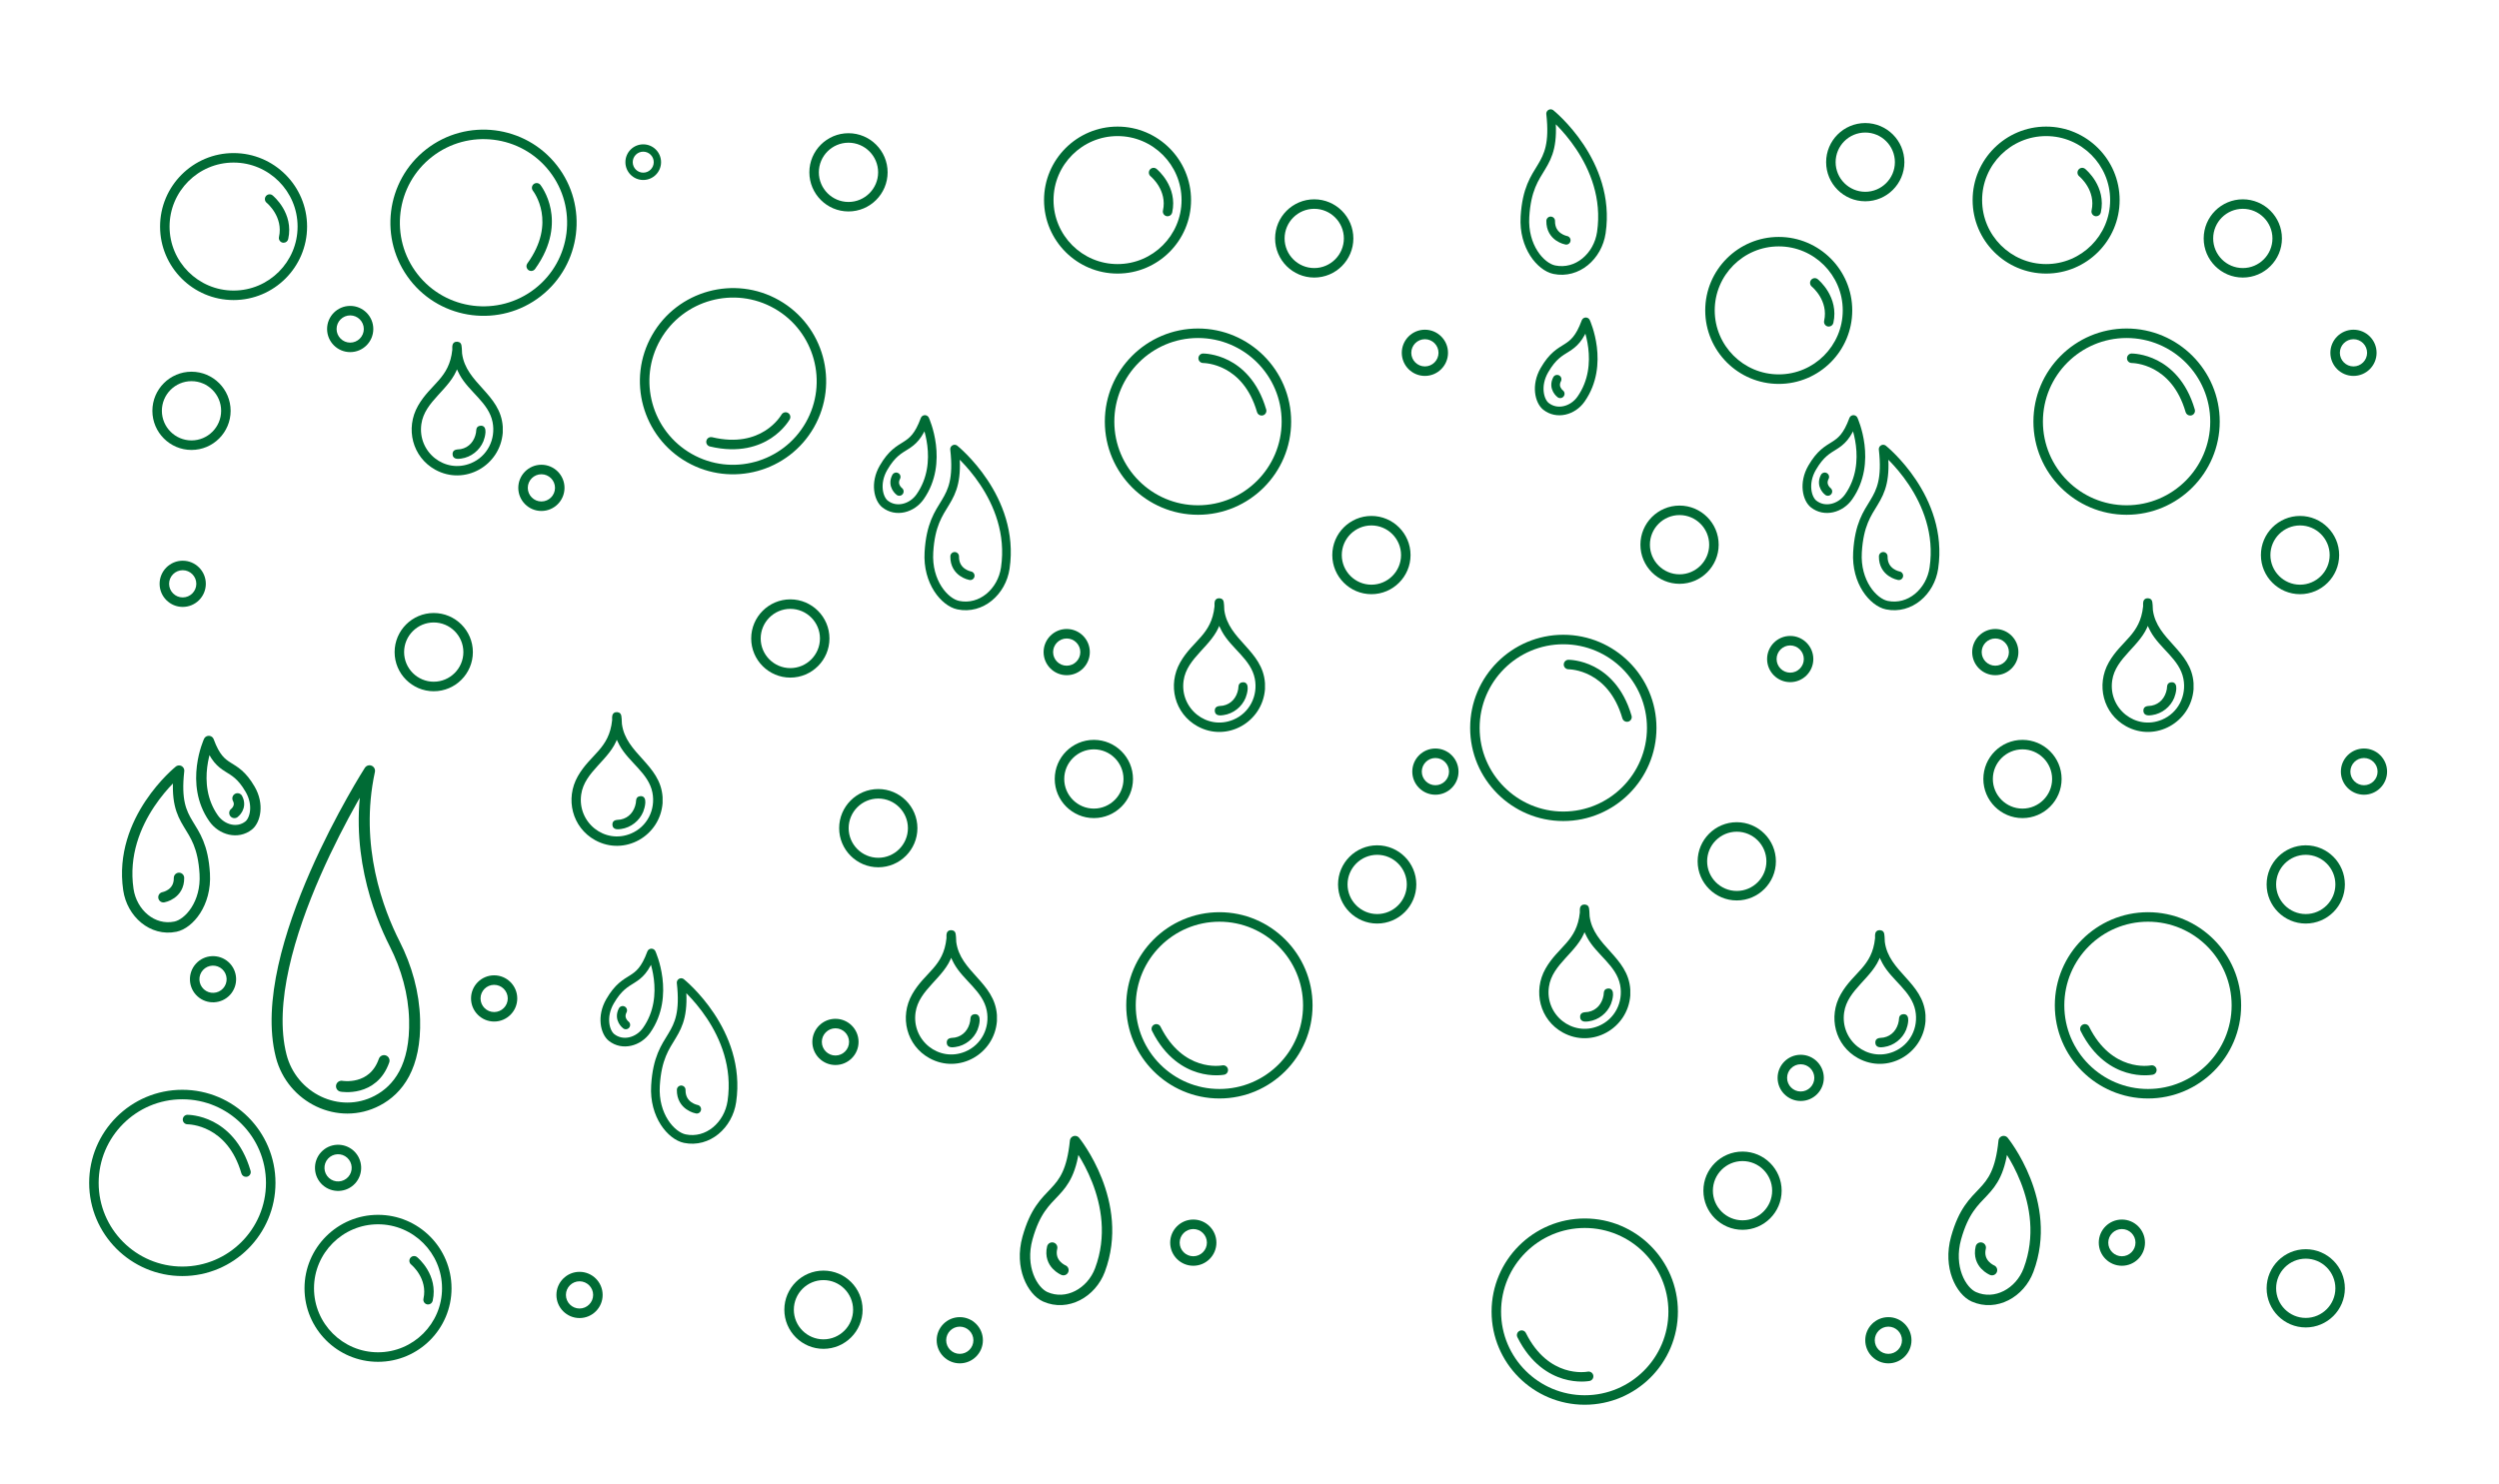 <svg viewBox="0 0 747.21 443.86" version="1.1" xmlns="http://www.w3.org/2000/svg" id="Art">
  
  <defs>
    <style>
      .st0 {
        stroke-width: 3.11px;
      }

      .st0, .st1, .st2 {
        fill: none;
        stroke-linecap: round;
        stroke-linejoin: round;
      }

      .st0, .st1, .st2, .st3 {
        stroke: #006b35;
      }

      .st1 {
        stroke-width: 3.29px;
      }

      .st2 {
        stroke-width: 2.59px;
      }

      .st4, .st3 {
        fill: #006b35;
      }

      .st3 {
        stroke-miterlimit: 10;
        stroke-width: .65px;
      }
    </style>
  </defs>
  <path d="M318.95,201.94c-3.81,0-6.91-3.1-6.91-6.91s3.1-6.91,6.91-6.91,6.91,3.1,6.91,6.91-3.1,6.91-6.91,6.91ZM318.95,190.96c-2.24,0-4.07,1.83-4.07,4.07s1.83,4.07,4.07,4.07,4.07-1.83,4.07-4.07-1.83-4.07-4.07-4.07Z" class="st4"></path>
  <path d="M54.63,181.52c-3.81,0-6.91-3.1-6.91-6.91s3.1-6.91,6.91-6.91,6.91,3.1,6.91,6.91-3.1,6.91-6.91,6.91ZM54.63,170.54c-2.24,0-4.07,1.83-4.07,4.07s1.83,4.07,4.07,4.07,4.07-1.83,4.07-4.07-1.83-4.07-4.07-4.07Z" class="st4"></path>
  <path d="M426.05,112.43c-3.81,0-6.91-3.1-6.91-6.91s3.1-6.91,6.91-6.91,6.91,3.1,6.91,6.91-3.1,6.91-6.91,6.91ZM426.05,101.45c-2.24,0-4.07,1.83-4.07,4.07s1.83,4.07,4.07,4.07,4.07-1.83,4.07-4.07-1.83-4.07-4.07-4.07Z" class="st4"></path>
  <path d="M429.19,237.69c-3.81,0-6.91-3.1-6.91-6.91s3.1-6.91,6.91-6.91,6.91,3.1,6.91,6.91-3.1,6.91-6.91,6.91ZM429.19,226.71c-2.24,0-4.07,1.83-4.07,4.07s1.83,4.07,4.07,4.07,4.07-1.83,4.07-4.07-1.83-4.07-4.07-4.07Z" class="st4"></path>
  <path d="M249.8,318.53c-3.81,0-6.91-3.1-6.91-6.91s3.1-6.91,6.91-6.91,6.91,3.1,6.91,6.91-3.1,6.91-6.91,6.91ZM249.8,307.55c-2.24,0-4.07,1.83-4.07,4.07s1.83,4.07,4.07,4.07,4.07-1.83,4.07-4.07-1.83-4.07-4.07-4.07Z" class="st4"></path>
  <path d="M104.71,105.31c-3.81,0-6.91-3.1-6.91-6.91s3.1-6.91,6.91-6.91,6.91,3.1,6.91,6.91-3.1,6.91-6.91,6.91ZM104.71,94.33c-2.24,0-4.07,1.83-4.07,4.07s1.83,4.07,4.07,4.07,4.07-1.83,4.07-4.07-1.83-4.07-4.07-4.07Z" class="st4"></path>
  <path d="M161.88,152.82c-3.81,0-6.91-3.1-6.91-6.91s3.1-6.91,6.91-6.91,6.91,3.1,6.91,6.91-3.1,6.91-6.91,6.91ZM161.88,141.84c-2.24,0-4.07,1.83-4.07,4.07s1.83,4.07,4.07,4.07,4.07-1.83,4.07-4.07-1.83-4.07-4.07-4.07Z" class="st4"></path>
  <path d="M59.05,297.99c-2.82-2.56-3.03-6.94-.47-9.76s6.94-3.03,9.76-.47c2.82,2.56,3.03,6.94.47,9.76s-6.94,3.03-9.76.47ZM66.43,289.86c-1.66-1.51-4.24-1.38-5.75.28s-1.38,4.24.28,5.75,4.24,1.38,5.75-.28c1.51-1.66,1.38-4.24-.28-5.75Z" class="st4"></path>
  <path d="M96.44,354.4c-2.82-2.56-3.03-6.94-.47-9.76,2.56-2.82,6.94-3.03,9.76-.47s3.03,6.94.47,9.76c-2.56,2.82-6.94,3.03-9.76.47ZM103.82,346.27c-1.66-1.51-4.24-1.38-5.75.28-1.51,1.66-1.38,4.24.28,5.75,1.66,1.51,4.24,1.38,5.75-.28,1.51-1.66,1.38-4.24-.28-5.75Z" class="st4"></path>
  <path d="M192.33,53.83c-2.94,0-5.33-2.39-5.33-5.33s2.39-5.33,5.33-5.33,5.33,2.39,5.33,5.33-2.39,5.33-5.33,5.33ZM192.33,45.36c-1.73,0-3.14,1.41-3.14,3.14s1.41,3.14,3.14,3.14,3.14-1.41,3.14-3.14-1.41-3.14-3.14-3.14Z" class="st4"></path>
  <path d="M147.75,305.53c-3.81,0-6.91-3.1-6.91-6.91s3.1-6.91,6.91-6.91,6.91,3.1,6.91,6.91-3.1,6.91-6.91,6.91ZM147.75,294.55c-2.24,0-4.07,1.83-4.07,4.07s1.83,4.07,4.07,4.07,4.07-1.83,4.07-4.07-1.83-4.07-4.07-4.07Z" class="st4"></path>
  <path d="M286.98,407.76c-3.81,0-6.91-3.1-6.91-6.91s3.1-6.91,6.91-6.91,6.91,3.1,6.91,6.91-3.1,6.91-6.91,6.91ZM286.98,396.78c-2.24,0-4.07,1.83-4.07,4.07s1.83,4.07,4.07,4.07,4.07-1.83,4.07-4.07-1.83-4.07-4.07-4.07Z" class="st4"></path>
  <path d="M356.8,378.57c-3.81,0-6.91-3.1-6.91-6.91s3.1-6.91,6.91-6.91,6.91,3.1,6.91,6.91-3.1,6.91-6.91,6.91ZM356.8,367.59c-2.24,0-4.07,1.83-4.07,4.07s1.83,4.07,4.07,4.07,4.07-1.83,4.07-4.07-1.83-4.07-4.07-4.07Z" class="st4"></path>
  <path d="M173.28,394.21c-3.81,0-6.91-3.1-6.91-6.91s3.1-6.91,6.91-6.91,6.91,3.1,6.91,6.91-3.1,6.91-6.91,6.91ZM173.28,383.22c-2.24,0-4.07,1.83-4.07,4.07s1.83,4.07,4.07,4.07,4.07-1.83,4.07-4.07-1.83-4.07-4.07-4.07Z" class="st4"></path>
  <path d="M327.07,244.68c-6.45,0-11.7-5.25-11.7-11.7s5.25-11.7,11.7-11.7,11.7,5.25,11.7,11.7-5.25,11.7-11.7,11.7ZM327.07,224.12c-4.88,0-8.86,3.98-8.86,8.86s3.98,8.86,8.86,8.86,8.86-3.98,8.86-8.86-3.98-8.86-8.86-8.86Z" class="st4"></path>
  <path d="M262.61,259.39c-6.45,0-11.7-5.25-11.7-11.7s5.25-11.7,11.7-11.7,11.7,5.25,11.7,11.7-5.25,11.7-11.7,11.7ZM262.61,238.83c-4.88,0-8.86,3.98-8.86,8.86s3.98,8.86,8.86,8.86,8.86-3.98,8.86-8.86-3.98-8.86-8.86-8.86Z" class="st4"></path>
  <path d="M129.69,206.74c-6.45,0-11.7-5.25-11.7-11.7s5.25-11.7,11.7-11.7,11.7,5.25,11.7,11.7-5.25,11.7-11.7,11.7ZM129.69,186.17c-4.88,0-8.86,3.98-8.86,8.86s3.98,8.86,8.86,8.86,8.86-3.98,8.86-8.86-3.98-8.86-8.86-8.86Z" class="st4"></path>
  <path d="M236.31,202.66c-6.45,0-11.7-5.25-11.7-11.7s5.25-11.7,11.7-11.7,11.7,5.25,11.7,11.7-5.25,11.7-11.7,11.7ZM236.31,182.1c-4.88,0-8.86,3.98-8.86,8.86s3.98,8.86,8.86,8.86,8.86-3.98,8.86-8.86-3.98-8.86-8.86-8.86Z" class="st4"></path>
  <path d="M411.78,276.22c-6.45,0-11.7-5.25-11.7-11.7s5.25-11.7,11.7-11.7,11.7,5.25,11.7,11.7-5.25,11.7-11.7,11.7ZM411.78,255.66c-4.88,0-8.86,3.98-8.86,8.86s3.98,8.86,8.86,8.86,8.86-3.98,8.86-8.86-3.98-8.86-8.86-8.86Z" class="st4"></path>
  <path d="M392.96,83.01c-6.45,0-11.7-5.25-11.7-11.7s5.25-11.7,11.7-11.7,11.7,5.25,11.7,11.7-5.25,11.7-11.7,11.7ZM392.96,62.45c-4.89,0-8.86,3.98-8.86,8.86s3.98,8.86,8.86,8.86,8.86-3.98,8.86-8.86-3.98-8.86-8.86-8.86Z" class="st4"></path>
  <path d="M246.22,403.42c-6.45,0-11.7-5.25-11.7-11.7s5.25-11.7,11.7-11.7,11.7,5.25,11.7,11.7-5.25,11.7-11.7,11.7ZM246.22,382.86c-4.89,0-8.86,3.98-8.86,8.86s3.98,8.86,8.86,8.86,8.86-3.98,8.86-8.86-3.98-8.86-8.86-8.86Z" class="st4"></path>
  <path d="M410.06,177.71c-6.45,0-11.7-5.25-11.7-11.7s5.25-11.7,11.7-11.7,11.7,5.25,11.7,11.7-5.25,11.7-11.7,11.7ZM410.06,157.15c-4.89,0-8.86,3.98-8.86,8.86s3.98,8.86,8.86,8.86,8.86-3.98,8.86-8.86-3.98-8.86-8.86-8.86Z" class="st4"></path>
  <path d="M57.26,134.57c-6.45,0-11.7-5.25-11.7-11.7s5.25-11.7,11.7-11.7,11.7,5.25,11.7,11.7-5.25,11.7-11.7,11.7ZM57.26,114c-4.89,0-8.86,3.98-8.86,8.86s3.98,8.86,8.86,8.86,8.86-3.98,8.86-8.86-3.98-8.86-8.86-8.86Z" class="st4"></path>
  <path d="M253.7,63.24c-6.45,0-11.7-5.25-11.7-11.7s5.25-11.7,11.7-11.7,11.7,5.25,11.7,11.7-5.25,11.7-11.7,11.7ZM253.7,42.68c-4.89,0-8.86,3.98-8.86,8.86s3.98,8.86,8.86,8.86,8.86-3.98,8.86-8.86-3.98-8.86-8.86-8.86Z" class="st4"></path>
  <g>
    <path d="M122.61,83.75c-9.45-12.11-7.28-29.65,4.83-39.1s29.65-7.28,39.09,4.83c9.45,12.11,7.28,29.65-4.83,39.1s-29.65,7.28-39.1-4.83ZM164.29,51.23c-8.48-10.88-24.23-12.82-35.11-4.34-10.88,8.48-12.82,24.23-4.34,35.11,8.48,10.88,24.23,12.82,35.11,4.34s12.82-24.23,4.34-35.11Z" class="st4"></path>
    <path d="M157.71,80.49c-.38-.49-.41-1.18-.03-1.7,8.9-12.31,1.91-21.39,1.67-21.74h0c-.48-.62-.38-1.51.23-1.99.61-.49,1.5-.39,1.99.22.08.12,2.24,2.84,3.1,7.32.79,4.1.61,10.52-4.69,17.85-.46.64-1.35.78-1.98.32-.11-.08-.21-.17-.29-.28Z" class="st4"></path>
  </g>
  <g>
    <path d="M194.98,100.22c7.6-13.35,24.65-18.02,37.99-10.41s18.02,24.64,10.41,37.99c-7.6,13.35-24.65,18.02-37.99,10.41-13.35-7.6-18.02-24.65-10.41-37.99ZM240.92,126.39c6.83-11.98,2.63-27.29-9.35-34.12-11.99-6.83-27.29-2.63-34.12,9.35-6.83,11.99-2.63,27.29,9.35,34.12,11.98,6.83,27.29,2.63,34.12-9.35Z" class="st4"></path>
    <path d="M211.35,131.44c.3-.53.94-.83,1.57-.68,14.77,3.54,20.5-6.38,20.74-6.73h0c.39-.68,1.25-.93,1.93-.55.68.38.93,1.24.55,1.93-.08.12-1.77,3.15-5.59,5.66-3.49,2.29-9.49,4.57-18.29,2.46-.76-.18-1.23-.95-1.05-1.71.03-.13.08-.26.15-.37Z" class="st4"></path>
  </g>
  <g>
    <path d="M358.2,153.96c-15.36,0-27.85-12.5-27.85-27.86s12.49-27.85,27.85-27.85,27.86,12.49,27.86,27.85-12.5,27.86-27.86,27.86ZM358.2,101.09c-13.79,0-25.01,11.22-25.01,25.01s11.22,25.02,25.01,25.02,25.02-11.22,25.02-25.02-11.22-25.01-25.02-25.01Z" class="st4"></path>
    <path d="M377.22,124.28c-.62,0-1.18-.4-1.36-1.02-4.23-14.59-15.69-14.66-16.11-14.69h0c-.78,0-1.42-.63-1.42-1.41,0-.78.62-1.42,1.4-1.43.14.01,3.61-.02,7.68,2.06,3.71,1.9,8.67,5.99,11.19,14.68.22.75-.21,1.54-.97,1.76-.13.04-.26.06-.4.06Z" class="st4"></path>
  </g>
  <g>
    <path d="M54.51,381.65c-15.36,0-27.85-12.5-27.85-27.86s12.49-27.85,27.85-27.85,27.86,12.49,27.86,27.85-12.5,27.86-27.86,27.86ZM54.51,328.78c-13.79,0-25.01,11.22-25.01,25.01s11.22,25.02,25.01,25.02,25.02-11.22,25.02-25.02-11.22-25.01-25.02-25.01Z" class="st4"></path>
    <path d="M73.54,351.97c-.62,0-1.18-.4-1.36-1.02-4.23-14.59-15.69-14.66-16.11-14.69h0c-.78,0-1.42-.63-1.42-1.41,0-.78.62-1.42,1.4-1.43.14.01,3.61-.02,7.68,2.06,3.71,1.9,8.67,5.99,11.19,14.68.22.75-.21,1.54-.97,1.76-.13.04-.26.06-.4.06Z" class="st4"></path>
  </g>
  <g>
    <path d="M364.61,328.54c-15.36,0-27.86-12.49-27.86-27.85s12.5-27.86,27.86-27.86,27.85,12.5,27.85,27.86-12.49,27.85-27.85,27.85ZM364.61,275.67c-13.79,0-25.02,11.22-25.02,25.02s11.22,25.01,25.02,25.01,25.01-11.22,25.01-25.01-11.22-25.02-25.01-25.02Z" class="st4"></path>
    <path d="M363.66,321.61c-1.42,0-3.36-.17-5.55-.83-3.99-1.2-9.6-4.33-13.64-12.43-.35-.7-.07-1.55.64-1.9.7-.35,1.56-.07,1.9.64,6.78,13.59,18.01,11.65,18.49,11.55.77-.14,1.51.36,1.66,1.13s-.35,1.51-1.12,1.66c-.07.01-.96.18-2.38.18Z" class="st4"></path>
  </g>
  <g>
    <path d="M113.03,407.3c-12.12,0-21.98-9.86-21.98-21.98s9.86-21.98,21.98-21.98,21.98,9.86,21.98,21.98-9.86,21.98-21.98,21.98ZM113.03,366.17c-10.55,0-19.14,8.59-19.14,19.14s8.59,19.14,19.14,19.14,19.14-8.59,19.14-19.14-8.59-19.14-19.14-19.14Z" class="st4"></path>
    <path d="M128.01,390.15c-.1,0-.21-.01-.31-.03-.77-.17-1.25-.93-1.08-1.69,1.33-6.01-3.49-10.07-3.7-10.24-.6-.5-.69-1.39-.2-2,.5-.61,1.39-.7,1.99-.2.26.21,6.38,5.3,4.67,13.05-.15.66-.73,1.11-1.39,1.11Z" class="st4"></path>
  </g>
  <g>
    <path d="M334.15,81.82c-12.12,0-21.98-9.86-21.98-21.98s9.86-21.98,21.98-21.98,21.98,9.86,21.98,21.98-9.86,21.98-21.98,21.98ZM334.15,40.7c-10.55,0-19.14,8.59-19.14,19.14s8.59,19.14,19.14,19.14,19.14-8.59,19.14-19.14-8.59-19.14-19.14-19.14Z" class="st4"></path>
    <path d="M349.12,64.68c-.1,0-.21-.01-.31-.03-.77-.17-1.25-.93-1.08-1.69,1.33-6.01-3.49-10.07-3.7-10.24-.6-.5-.69-1.39-.2-2,.5-.61,1.39-.7,1.99-.2.26.21,6.38,5.3,4.67,13.05-.15.66-.73,1.11-1.39,1.11Z" class="st4"></path>
  </g>
  <g>
    <path d="M69.84,89.74c-12.12,0-21.98-9.86-21.98-21.98s9.86-21.98,21.98-21.98,21.98,9.86,21.98,21.98-9.86,21.98-21.98,21.98ZM69.84,48.62c-10.55,0-19.14,8.59-19.14,19.14s8.59,19.14,19.14,19.14,19.14-8.59,19.14-19.14-8.59-19.14-19.14-19.14Z" class="st4"></path>
    <path d="M84.81,72.6c-.1,0-.21-.01-.31-.03-.77-.17-1.25-.93-1.08-1.69,1.33-6.01-3.49-10.07-3.7-10.24-.6-.5-.69-1.39-.2-2,.5-.61,1.39-.7,1.99-.2.26.21,6.38,5.3,4.67,13.05-.15.66-.73,1.11-1.39,1.11Z" class="st4"></path>
  </g>
  <g>
    <path d="M110.48,230.53s-34.45,53.71-26.41,85.26c3.2,12.57,17.22,19.42,28.71,13.41,6.23-3.26,11.58-10.14,11.19-24.26-.22-7.91-2.39-15.62-5.97-22.67-4.84-9.52-12.41-29.15-7.51-51.73Z" class="st1"></path>
    <path d="M102.11,324.88s9.44,1.7,12.72-7.66" class="st1"></path>
  </g>
  <g>
    <path d="M285.43,134.32s18.24,14.61,15.16,35.57c-1.04,7.08-7.2,12.52-14.07,11.1-4.05-.84-9.31-6.9-8.77-15.83.99-16.58,9.69-12.93,7.67-30.83Z" class="st2"></path>
    <path d="M290.1,172.19s-4.73-.83-4.65-5.79" class="st2"></path>
  </g>
  <g>
    <path d="M276.55,125.47s5.84,12.71-1.43,23.1c-2.45,3.51-7.21,4.77-10.5,2.16-1.94-1.54-3.13-6.19-.45-10.82,4.98-8.61,8.65-4.32,12.37-14.44Z" class="st2"></path>
    <path d="M268.89,146.98s-2.31-1.71-.93-4.35" class="st2"></path>
  </g>
  <g>
    <path d="M203.67,293.88s18.24,14.61,15.16,35.57c-1.04,7.08-7.2,12.52-14.07,11.1-4.05-.84-9.31-6.9-8.77-15.83.99-16.58,9.69-12.93,7.67-30.83Z" class="st2"></path>
    <path d="M208.33,331.75s-4.73-.83-4.65-5.79" class="st2"></path>
  </g>
  <g>
    <path d="M194.78,285.03s5.84,12.71-1.43,23.1c-2.45,3.51-7.21,4.77-10.5,2.16-1.94-1.54-3.13-6.19-.45-10.82,4.98-8.61,8.65-4.32,12.37-14.44Z" class="st2"></path>
    <path d="M187.12,306.54s-2.31-1.71-.93-4.35" class="st2"></path>
  </g>
  <g>
    <path d="M53.54,230.48s-18.24,14.61-15.16,35.57c1.04,7.08,7.2,12.52,14.07,11.1,4.05-.84,9.31-6.9,8.77-15.83-.99-16.58-9.69-12.93-7.67-30.83Z" class="st0"></path>
    <path d="M48.87,268.35s4.73-.83,4.65-5.79" class="st0"></path>
  </g>
  <g>
    <path d="M62.42,221.63s-5.84,12.71,1.43,23.1c2.45,3.51,7.21,4.77,10.5,2.16,1.94-1.54,3.13-6.19.45-10.82-4.98-8.61-8.65-4.32-12.37-14.44Z" class="st0"></path>
    <path d="M70.09,243.14s2.31-1.71.93-4.35" class="st0"></path>
  </g>
  <g>
    <path d="M321.45,341.28s14.99,18.41,7.44,38.57c-2.55,6.8-9.83,10.89-16.34,8.01-3.84-1.71-7.76-8.84-5.32-17.6,4.54-16.25,12.39-10.76,14.22-28.97Z" class="st0"></path>
    <path d="M317.97,379.88s-4.51-1.84-3.37-6.75" class="st0"></path>
  </g>
  <g id="ksxuYg.tif">
    <g>
      <path d="M150,127.64v1.76c-.75,9.61-11.11,15.53-19.7,10.8-6.69-3.69-8.8-12.06-5.03-18.68,3.72-6.54,9.37-8.12,10.29-16.86.06-.61-.18-1.44.36-1.91.4-.35,1.2-.29,1.54.11.39.45.29,2.19.38,2.92,1.22,9.16,11.54,12.22,12.16,21.86ZM136.59,109.67c-2.17,6.59-9.91,10-10.92,17.11-1.23,8.63,7.23,15.41,15.32,12.04,4.98-2.08,7.65-7.35,6.61-12.64-1.17-5.96-7.14-9.17-9.89-14.27l-1.12-2.24Z" class="st3"></path>
      <path d="M143.58,127.67c2.06-.34,1.08,3.16.66,4.18-1.08,2.63-3.54,4.58-6.38,4.98-.81.11-2.1.28-2.21-.87-.13-1.43,1.25-1.14,2.19-1.32,2.67-.51,4.35-2.61,4.81-5.2.12-.67-.1-1.6.91-1.77Z" class="st3"></path>
    </g>
  </g>
  <g data-name="ksxuYg.tif" id="ksxuYg.tif1">
    <g>
      <path d="M377.91,204.37v1.76c-.75,9.61-11.11,15.53-19.7,10.8-6.69-3.69-8.8-12.06-5.03-18.68,3.72-6.54,9.37-8.12,10.29-16.86.06-.61-.18-1.44.36-1.91.4-.35,1.2-.29,1.54.11.39.45.29,2.19.38,2.92,1.22,9.16,11.54,12.22,12.16,21.86ZM364.5,186.4c-2.17,6.59-9.91,10-10.92,17.11-1.23,8.63,7.23,15.41,15.32,12.04,4.98-2.08,7.65-7.35,6.61-12.64-1.17-5.96-7.14-9.17-9.89-14.27l-1.12-2.24Z" class="st3"></path>
      <path d="M371.48,204.4c2.06-.34,1.08,3.16.66,4.18-1.08,2.63-3.54,4.58-6.38,4.98-.81.11-2.1.28-2.21-.87-.13-1.43,1.25-1.14,2.19-1.32,2.67-.51,4.35-2.61,4.81-5.2.12-.67-.1-1.6.91-1.77Z" class="st3"></path>
    </g>
  </g>
  <path d="M535.28,204.02c-3.81,0-6.91-3.1-6.91-6.91s3.1-6.91,6.91-6.91,6.91,3.1,6.91,6.91-3.1,6.91-6.91,6.91ZM535.28,193.04c-2.24,0-4.07,1.83-4.07,4.07s1.83,4.07,4.07,4.07,4.07-1.83,4.07-4.07-1.83-4.07-4.07-4.07Z" class="st4"></path>
  <path d="M538.42,329.29c-3.81,0-6.91-3.1-6.91-6.91s3.1-6.91,6.91-6.91,6.91,3.1,6.91,6.91-3.1,6.91-6.91,6.91ZM538.42,318.31c-2.24,0-4.07,1.83-4.07,4.07s1.83,4.07,4.07,4.07,4.07-1.83,4.07-4.07-1.83-4.07-4.07-4.07Z" class="st4"></path>
  <path d="M521.02,367.82c-6.45,0-11.7-5.25-11.7-11.7s5.25-11.7,11.7-11.7,11.7,5.25,11.7,11.7-5.25,11.7-11.7,11.7ZM521.02,347.26c-4.88,0-8.86,3.98-8.86,8.86s3.98,8.86,8.86,8.86,8.86-3.98,8.86-8.86-3.98-8.86-8.86-8.86Z" class="st4"></path>
  <path d="M502.19,174.61c-6.45,0-11.7-5.25-11.7-11.7s5.25-11.7,11.7-11.7,11.7,5.25,11.7,11.7-5.25,11.7-11.7,11.7ZM502.19,154.05c-4.89,0-8.86,3.98-8.86,8.86s3.98,8.86,8.86,8.86,8.86-3.98,8.86-8.86-3.98-8.86-8.86-8.86Z" class="st4"></path>
  <path d="M519.3,269.31c-6.45,0-11.7-5.25-11.7-11.7s5.25-11.7,11.7-11.7,11.7,5.25,11.7,11.7-5.25,11.7-11.7,11.7ZM519.3,248.75c-4.89,0-8.86,3.98-8.86,8.86s3.98,8.86,8.86,8.86,8.86-3.98,8.86-8.86-3.98-8.86-8.86-8.86Z" class="st4"></path>
  <g>
    <path d="M467.43,245.56c-15.36,0-27.85-12.5-27.85-27.86s12.49-27.85,27.85-27.85,27.86,12.49,27.86,27.85-12.5,27.86-27.86,27.86ZM467.43,192.69c-13.79,0-25.01,11.22-25.01,25.01s11.22,25.02,25.01,25.02,25.02-11.22,25.02-25.02-11.22-25.01-25.02-25.01Z" class="st4"></path>
    <path d="M486.46,215.88c-.62,0-1.18-.4-1.36-1.02-4.23-14.59-15.69-14.66-16.11-14.69h0c-.78,0-1.42-.63-1.42-1.41,0-.78.62-1.42,1.4-1.43.14.01,3.61-.02,7.68,2.06,3.71,1.9,8.67,5.99,11.19,14.68.22.75-.21,1.54-.97,1.76-.13.04-.26.06-.4.06Z" class="st4"></path>
  </g>
  <g>
    <path d="M473.85,420.14c-15.36,0-27.86-12.49-27.86-27.85s12.5-27.86,27.86-27.86,27.85,12.5,27.85,27.86-12.49,27.85-27.85,27.85ZM473.85,367.27c-13.79,0-25.02,11.22-25.02,25.02s11.22,25.01,25.02,25.01,25.01-11.22,25.01-25.01-11.22-25.02-25.01-25.02Z" class="st4"></path>
    <path d="M472.9,413.21c-1.42,0-3.36-.17-5.55-.83-3.99-1.2-9.6-4.33-13.64-12.43-.35-.7-.07-1.55.64-1.9.7-.35,1.56-.07,1.9.64,6.78,13.59,18.01,11.65,18.49,11.55.77-.14,1.51.36,1.66,1.13s-.35,1.51-1.12,1.66c-.07.01-.96.18-2.38.18Z" class="st4"></path>
  </g>
  <g data-name="ksxuYg.tif" id="ksxuYg.tif2">
    <g>
      <path d="M487.14,295.97v1.76c-.75,9.61-11.11,15.53-19.7,10.8-6.69-3.69-8.8-12.06-5.03-18.68,3.72-6.54,9.37-8.12,10.29-16.86.06-.61-.18-1.44.36-1.91.4-.35,1.2-.29,1.54.11.39.45.29,2.19.38,2.92,1.22,9.16,11.54,12.22,12.16,21.86ZM473.73,278c-2.17,6.59-9.91,10-10.92,17.11-1.23,8.63,7.23,15.41,15.32,12.04,4.98-2.08,7.65-7.35,6.61-12.64-1.17-5.96-7.14-9.17-9.89-14.27l-1.12-2.24Z" class="st3"></path>
      <path d="M480.72,295.99c2.06-.34,1.08,3.16.66,4.18-1.08,2.63-3.54,4.58-6.38,4.98-.81.11-2.1.28-2.21-.87-.13-1.43,1.25-1.14,2.19-1.32,2.67-.51,4.35-2.61,4.81-5.2.12-.67-.1-1.6.91-1.77Z" class="st3"></path>
    </g>
  </g>
  <g data-name="ksxuYg.tif" id="ksxuYg.tif3">
    <g>
      <path d="M297.76,303.64v1.76c-.75,9.61-11.11,15.53-19.7,10.8-6.69-3.69-8.8-12.06-5.03-18.68s9.37-8.12,10.29-16.86c.06-.61-.18-1.44.36-1.91.4-.35,1.2-.29,1.54.11.39.45.29,2.19.38,2.92,1.22,9.16,11.54,12.22,12.16,21.86ZM284.35,285.67c-2.17,6.59-9.91,10-10.92,17.11-1.23,8.63,7.23,15.41,15.32,12.04,4.98-2.08,7.65-7.35,6.61-12.64-1.17-5.96-7.14-9.17-9.89-14.27l-1.12-2.24Z" class="st3"></path>
      <path d="M291.34,303.67c2.06-.34,1.08,3.16.66,4.18-1.08,2.63-3.54,4.58-6.38,4.98-.81.11-2.1.28-2.21-.87-.13-1.43,1.25-1.14,2.19-1.32,2.67-.51,4.35-2.61,4.81-5.2.12-.67-.1-1.6.91-1.77Z" class="st3"></path>
    </g>
  </g>
  <path d="M596.6,201.94c-3.81,0-6.91-3.1-6.91-6.91s3.1-6.91,6.91-6.91,6.91,3.1,6.91,6.91-3.1,6.91-6.91,6.91ZM596.6,190.96c-2.24,0-4.07,1.83-4.07,4.07s1.83,4.07,4.07,4.07,4.07-1.83,4.07-4.07-1.83-4.07-4.07-4.07Z" class="st4"></path>
  <path d="M703.7,112.43c-3.81,0-6.91-3.1-6.91-6.91s3.1-6.91,6.91-6.91,6.91,3.1,6.91,6.91-3.1,6.91-6.91,6.91ZM703.7,101.45c-2.24,0-4.07,1.83-4.07,4.07s1.83,4.07,4.07,4.07,4.07-1.83,4.07-4.07-1.83-4.07-4.07-4.07Z" class="st4"></path>
  <path d="M706.84,237.69c-3.81,0-6.91-3.1-6.91-6.91s3.1-6.91,6.91-6.91,6.91,3.1,6.91,6.91-3.1,6.91-6.91,6.91ZM706.84,226.71c-2.24,0-4.07,1.83-4.07,4.07s1.83,4.07,4.07,4.07,4.07-1.83,4.07-4.07-1.83-4.07-4.07-4.07Z" class="st4"></path>
  <path d="M564.63,407.76c-3.81,0-6.91-3.1-6.91-6.91s3.1-6.91,6.91-6.91,6.91,3.1,6.91,6.91-3.1,6.91-6.91,6.91ZM564.63,396.78c-2.24,0-4.07,1.83-4.07,4.07s1.83,4.07,4.07,4.07,4.07-1.83,4.07-4.07-1.83-4.07-4.07-4.07Z" class="st4"></path>
  <path d="M634.45,378.57c-3.81,0-6.91-3.1-6.91-6.91s3.1-6.91,6.91-6.91,6.91,3.1,6.91,6.91-3.1,6.91-6.91,6.91ZM634.45,367.59c-2.24,0-4.07,1.83-4.07,4.07s1.83,4.07,4.07,4.07,4.07-1.83,4.07-4.07-1.83-4.07-4.07-4.07Z" class="st4"></path>
  <path d="M604.73,244.68c-6.45,0-11.7-5.25-11.7-11.7s5.25-11.7,11.7-11.7,11.7,5.25,11.7,11.7-5.25,11.7-11.7,11.7ZM604.73,224.12c-4.88,0-8.86,3.98-8.86,8.86s3.98,8.86,8.86,8.86,8.86-3.98,8.86-8.86-3.98-8.86-8.86-8.86Z" class="st4"></path>
  <path d="M689.43,276.22c-6.45,0-11.7-5.25-11.7-11.7s5.25-11.7,11.7-11.7,11.7,5.25,11.7,11.7-5.25,11.7-11.7,11.7ZM689.43,255.66c-4.88,0-8.86,3.98-8.86,8.86s3.98,8.86,8.86,8.86,8.86-3.98,8.86-8.86-3.98-8.86-8.86-8.86Z" class="st4"></path>
  <path d="M689.43,397.02c-6.45,0-11.7-5.25-11.7-11.7s5.25-11.7,11.7-11.7,11.7,5.25,11.7,11.7-5.25,11.7-11.7,11.7ZM689.43,376.45c-4.88,0-8.86,3.98-8.86,8.86s3.98,8.86,8.86,8.86,8.86-3.98,8.86-8.86-3.98-8.86-8.86-8.86Z" class="st4"></path>
  <path d="M670.61,83.01c-6.45,0-11.7-5.25-11.7-11.7s5.25-11.7,11.7-11.7,11.7,5.25,11.7,11.7-5.25,11.7-11.7,11.7ZM670.61,62.45c-4.89,0-8.86,3.98-8.86,8.86s3.98,8.86,8.86,8.86,8.86-3.98,8.86-8.86-3.98-8.86-8.86-8.86Z" class="st4"></path>
  <path d="M557.72,60.2c-6.45,0-11.7-5.25-11.7-11.7s5.25-11.7,11.7-11.7,11.7,5.25,11.7,11.7-5.25,11.7-11.7,11.7ZM557.72,39.64c-4.89,0-8.86,3.98-8.86,8.86s3.98,8.86,8.86,8.86,8.86-3.98,8.86-8.86-3.98-8.86-8.86-8.86Z" class="st4"></path>
  <path d="M687.72,177.71c-6.45,0-11.7-5.25-11.7-11.7s5.25-11.7,11.7-11.7,11.7,5.25,11.7,11.7-5.25,11.7-11.7,11.7ZM687.72,157.15c-4.89,0-8.86,3.98-8.86,8.86s3.98,8.86,8.86,8.86,8.86-3.98,8.86-8.86-3.98-8.86-8.86-8.86Z" class="st4"></path>
  <g>
    <path d="M635.85,153.96c-15.36,0-27.85-12.5-27.85-27.86s12.49-27.85,27.85-27.85,27.86,12.49,27.86,27.85-12.5,27.86-27.86,27.86ZM635.85,101.09c-13.79,0-25.01,11.22-25.01,25.01s11.22,25.02,25.01,25.02,25.02-11.22,25.02-25.02-11.22-25.01-25.02-25.01Z" class="st4"></path>
    <path d="M654.87,124.28c-.62,0-1.18-.4-1.36-1.02-4.23-14.59-15.69-14.66-16.11-14.69h0c-.78,0-1.42-.63-1.42-1.41,0-.78.62-1.42,1.4-1.43.14.01,3.61-.02,7.68,2.06,3.71,1.9,8.67,5.99,11.19,14.68.22.75-.21,1.54-.97,1.76-.13.04-.26.06-.4.06Z" class="st4"></path>
  </g>
  <g>
    <path d="M642.26,328.54c-15.36,0-27.86-12.49-27.86-27.85s12.5-27.86,27.86-27.86,27.85,12.5,27.85,27.86-12.49,27.85-27.85,27.85ZM642.26,275.67c-13.79,0-25.02,11.22-25.02,25.02s11.22,25.01,25.02,25.01,25.01-11.22,25.01-25.01-11.22-25.02-25.01-25.02Z" class="st4"></path>
    <path d="M641.31,321.61c-1.42,0-3.36-.17-5.55-.83-3.99-1.2-9.6-4.33-13.64-12.43-.35-.7-.07-1.55.64-1.9.7-.35,1.56-.07,1.9.64,6.78,13.59,18.01,11.65,18.49,11.55.77-.14,1.51.36,1.66,1.13s-.35,1.51-1.12,1.66c-.07.01-.96.18-2.38.18Z" class="st4"></path>
  </g>
  <g>
    <path d="M611.8,81.82c-12.12,0-21.98-9.86-21.98-21.98s9.86-21.98,21.98-21.98,21.98,9.86,21.98,21.98-9.86,21.98-21.98,21.98ZM611.8,40.7c-10.55,0-19.14,8.59-19.14,19.14s8.59,19.14,19.14,19.14,19.14-8.59,19.14-19.14-8.59-19.14-19.14-19.14Z" class="st4"></path>
    <path d="M626.78,64.68c-.1,0-.21-.01-.31-.03-.77-.17-1.25-.93-1.08-1.69,1.33-6.01-3.49-10.07-3.7-10.24-.6-.5-.69-1.39-.2-2,.5-.61,1.39-.7,1.99-.2.26.21,6.38,5.3,4.67,13.05-.15.66-.73,1.11-1.39,1.11Z" class="st4"></path>
  </g>
  <g>
    <path d="M531.85,114.82c-12.12,0-21.98-9.86-21.98-21.98s9.86-21.98,21.98-21.98,21.98,9.86,21.98,21.98-9.86,21.98-21.98,21.98ZM531.85,73.69c-10.55,0-19.14,8.59-19.14,19.14s8.59,19.14,19.14,19.14,19.14-8.59,19.14-19.14-8.59-19.14-19.14-19.14Z" class="st4"></path>
    <path d="M546.82,97.67c-.1,0-.21-.01-.31-.03-.77-.17-1.25-.93-1.08-1.69,1.33-6.01-3.49-10.07-3.7-10.24-.6-.5-.69-1.39-.2-2,.5-.61,1.39-.7,1.99-.2.26.21,6.38,5.3,4.67,13.05-.15.66-.73,1.11-1.39,1.11Z" class="st4"></path>
  </g>
  <g>
    <path d="M563.08,134.32s18.24,14.61,15.16,35.57c-1.04,7.08-7.2,12.52-14.07,11.1-4.05-.84-9.31-6.9-8.77-15.83.99-16.58,9.69-12.93,7.67-30.83Z" class="st2"></path>
    <path d="M567.75,172.19s-4.73-.83-4.65-5.79" class="st2"></path>
  </g>
  <g>
    <path d="M463.65,33.99s18.24,14.61,15.16,35.57c-1.04,7.08-7.2,12.52-14.07,11.1-4.05-.84-9.31-6.9-8.77-15.83.99-16.58,9.69-12.93,7.67-30.83Z" class="st2"></path>
    <path d="M468.31,71.86s-4.73-.83-4.65-5.79" class="st2"></path>
  </g>
  <g>
    <path d="M554.2,125.47s5.84,12.71-1.43,23.1c-2.45,3.51-7.21,4.77-10.5,2.16-1.94-1.54-3.13-6.19-.45-10.82,4.98-8.61,8.65-4.32,12.37-14.44Z" class="st2"></path>
    <path d="M546.54,146.98s-2.31-1.71-.93-4.35" class="st2"></path>
  </g>
  <g>
    <path d="M474.17,96.26s5.84,12.71-1.43,23.1c-2.45,3.51-7.21,4.77-10.5,2.16-1.94-1.54-3.13-6.19-.45-10.82,4.98-8.61,8.65-4.32,12.37-14.44Z" class="st2"></path>
    <path d="M466.51,117.77s-2.31-1.71-.93-4.35" class="st2"></path>
  </g>
  <g>
    <path d="M599.1,341.28s14.99,18.41,7.44,38.57c-2.55,6.8-9.83,10.89-16.34,8.01-3.84-1.71-7.76-8.84-5.32-17.6,4.54-16.25,12.39-10.76,14.22-28.97Z" class="st0"></path>
    <path d="M595.62,379.88s-4.51-1.84-3.37-6.75" class="st0"></path>
  </g>
  <g data-name="ksxuYg.tif" id="ksxuYg.tif4">
    <g>
      <path d="M655.56,204.37v1.76c-.75,9.61-11.11,15.53-19.7,10.8-6.69-3.69-8.8-12.06-5.03-18.68,3.72-6.54,9.37-8.12,10.29-16.86.06-.61-.18-1.44.36-1.91.4-.35,1.2-.29,1.54.11.39.45.29,2.19.38,2.92,1.22,9.16,11.54,12.22,12.16,21.86ZM642.15,186.4c-2.17,6.59-9.91,10-10.92,17.11-1.23,8.63,7.23,15.41,15.32,12.04,4.98-2.08,7.65-7.35,6.61-12.64-1.17-5.96-7.14-9.17-9.89-14.27l-1.12-2.24Z" class="st3"></path>
      <path d="M649.14,204.4c2.06-.34,1.08,3.16.66,4.18-1.08,2.63-3.54,4.58-6.38,4.98-.81.11-2.1.28-2.21-.87-.13-1.43,1.25-1.14,2.19-1.32,2.67-.51,4.35-2.61,4.81-5.2.12-.67-.1-1.6.91-1.77Z" class="st3"></path>
    </g>
  </g>
  <g data-name="ksxuYg.tif" id="ksxuYg.tif5">
    <g>
      <path d="M575.41,303.64v1.76c-.75,9.61-11.11,15.53-19.7,10.8-6.69-3.69-8.8-12.06-5.03-18.68s9.37-8.12,10.29-16.86c.06-.61-.18-1.44.36-1.91.4-.35,1.2-.29,1.54.11.39.45.29,2.19.38,2.92,1.22,9.16,11.54,12.22,12.16,21.86ZM562,285.67c-2.17,6.59-9.91,10-10.92,17.11-1.23,8.63,7.23,15.41,15.32,12.04,4.98-2.08,7.65-7.35,6.61-12.64-1.17-5.96-7.14-9.17-9.89-14.27l-1.12-2.24Z" class="st3"></path>
      <path d="M568.99,303.67c2.06-.34,1.08,3.16.66,4.18-1.08,2.63-3.54,4.58-6.38,4.98-.81.11-2.1.28-2.21-.87-.13-1.43,1.25-1.14,2.19-1.32,2.67-.51,4.35-2.61,4.81-5.2.12-.67-.1-1.6.91-1.77Z" class="st3"></path>
    </g>
  </g>
  <g data-name="ksxuYg.tif" id="ksxuYg.tif6">
    <g>
      <path d="M197.79,238.43v1.76c-.75,9.61-11.11,15.53-19.7,10.8-6.69-3.69-8.8-12.06-5.03-18.68,3.72-6.54,9.37-8.12,10.29-16.86.06-.61-.18-1.44.36-1.91.4-.35,1.2-.29,1.54.11.39.45.29,2.19.38,2.92,1.22,9.16,11.54,12.22,12.16,21.86ZM184.38,220.46c-2.17,6.59-9.91,10-10.92,17.11-1.23,8.63,7.23,15.41,15.32,12.04,4.98-2.08,7.65-7.35,6.61-12.64-1.17-5.96-7.14-9.17-9.89-14.27l-1.12-2.24Z" class="st3"></path>
      <path d="M191.37,238.46c2.06-.34,1.08,3.16.66,4.18-1.08,2.63-3.54,4.58-6.38,4.98-.81.11-2.1.28-2.21-.87-.13-1.43,1.25-1.14,2.19-1.32,2.67-.51,4.35-2.61,4.81-5.2.12-.67-.1-1.6.91-1.77Z" class="st3"></path>
    </g>
  </g>
</svg>
